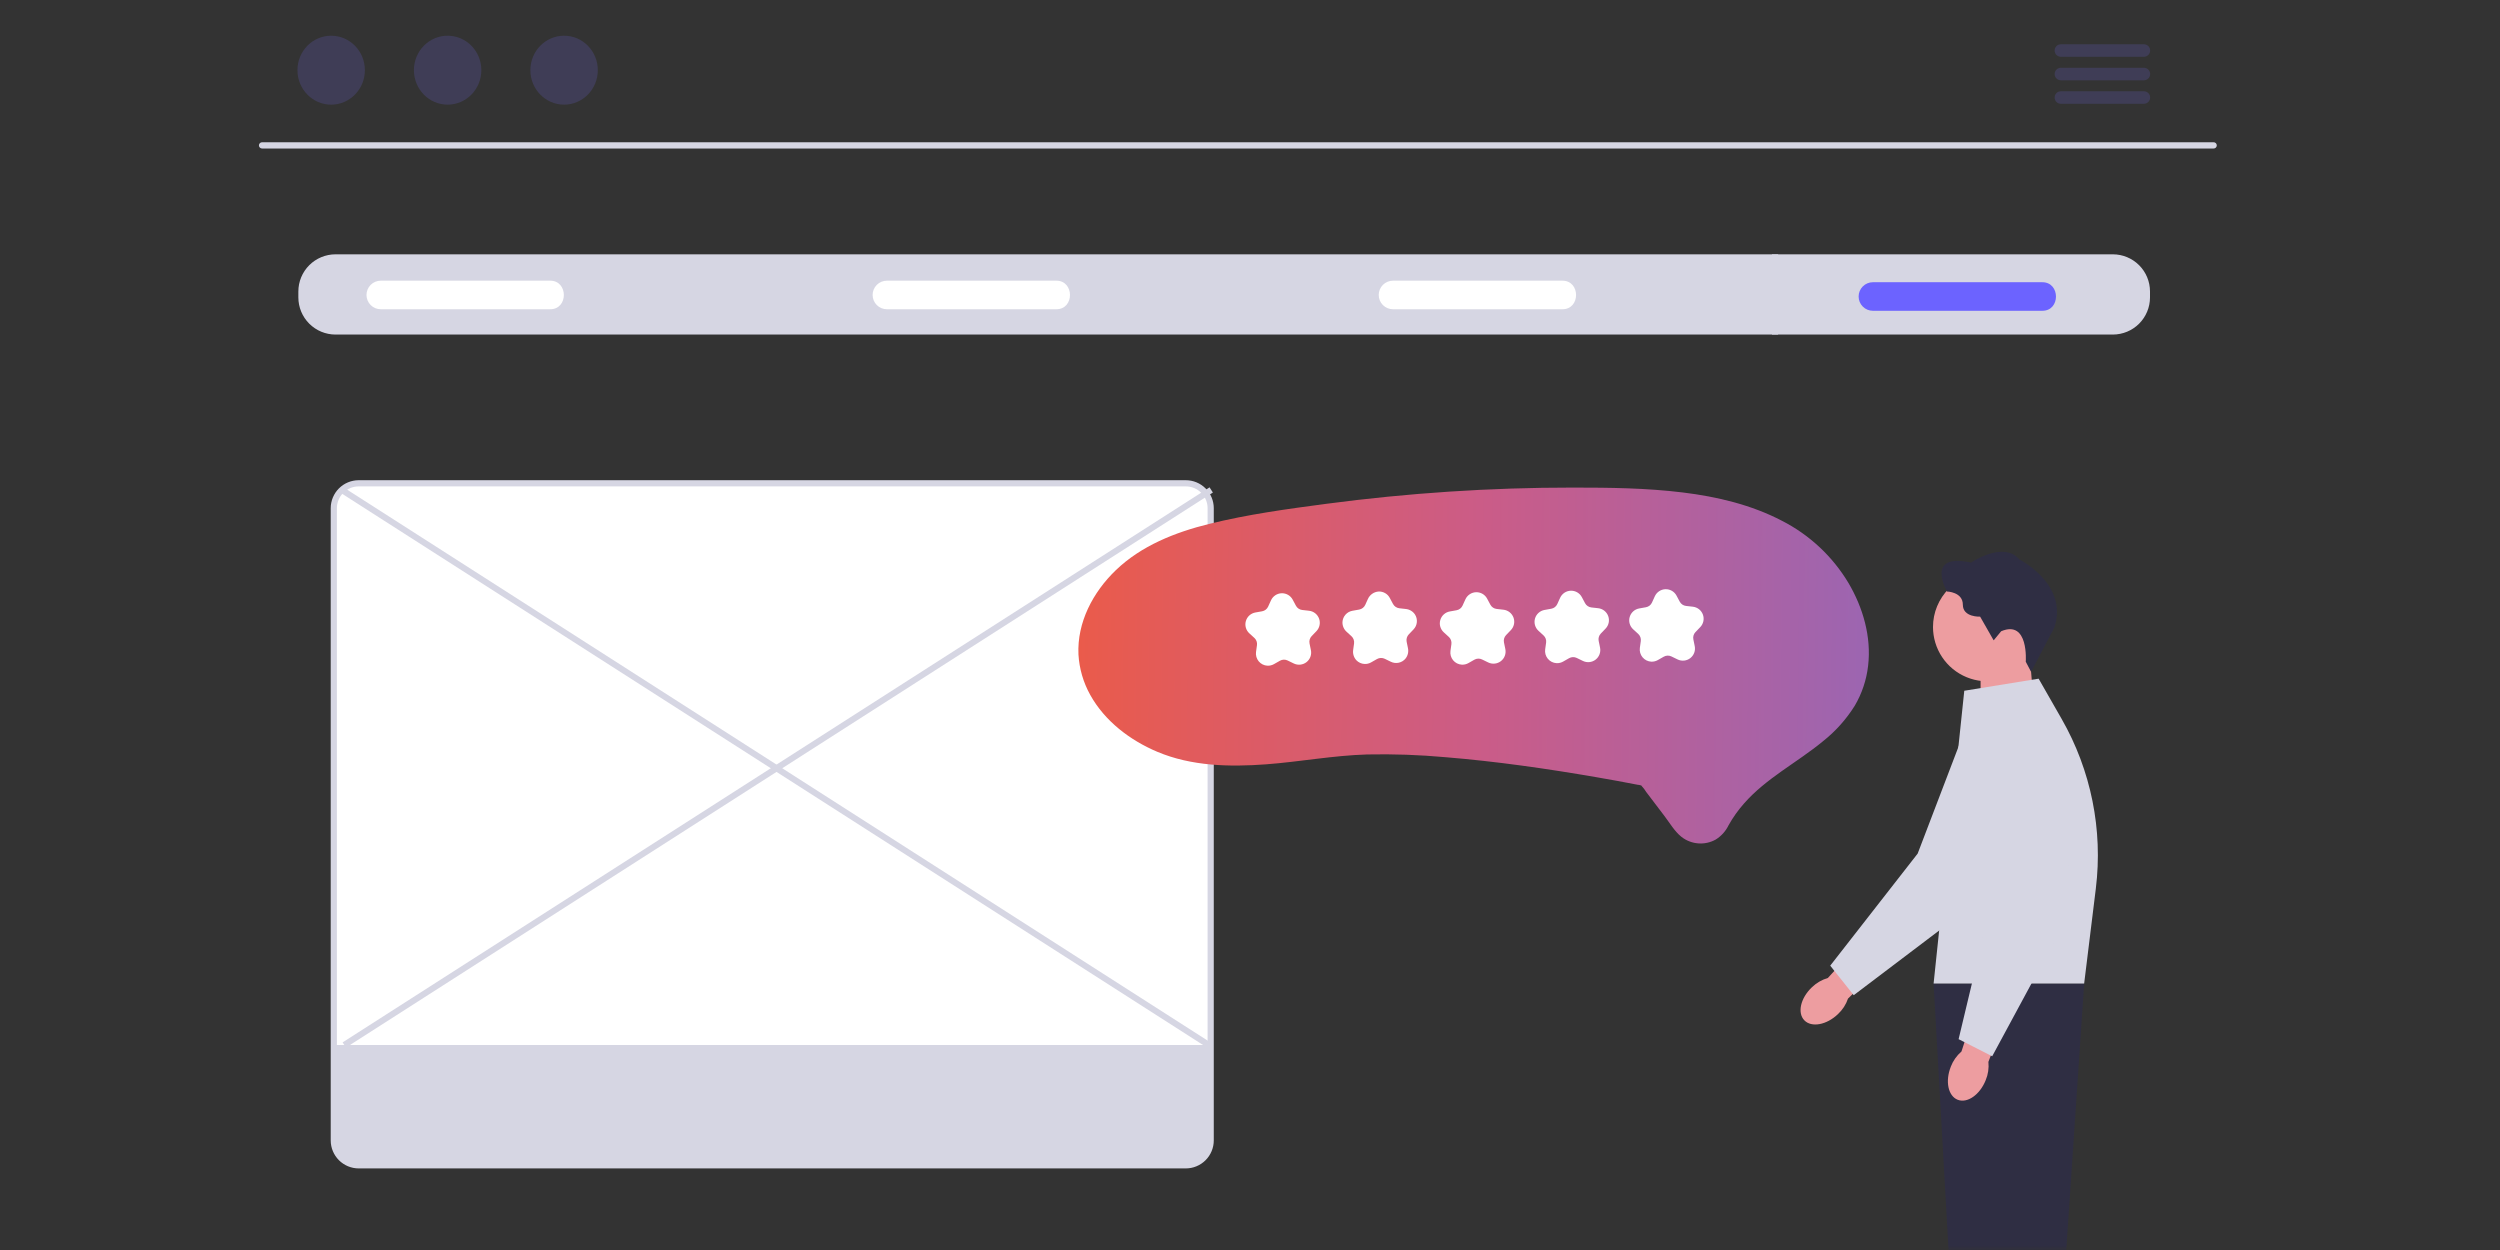 <svg width="280" height="140" viewBox="0 0 280 140" fill="none" xmlns="http://www.w3.org/2000/svg">
<rect x="0" y="0" width="280" height="140" fill="#333333" stroke="none"/>
<mask id="mask0_1540_6945" style="mask-type:alpha" maskUnits="userSpaceOnUse" x="0" y="0" width="280" height="140">
<rect width="280" height="140" fill="#D9D9D9"/>
</mask>
<g mask="url(#mask0_1540_6945)">
<path d="M202.922 110.585C203.427 110.092 204.045 109.731 204.721 109.533L209.671 104.135L212.281 106.636L206.976 111.843C206.751 112.507 206.364 113.105 205.85 113.582C204.58 114.796 202.897 115.108 202.09 114.28C201.282 113.451 201.652 111.798 202.919 110.587H202.924L202.922 110.585Z" fill="#ED9DA0"/>
<path d="M204.987 108.156L207.617 111.462L221.206 101.176L221.218 101.152L229.159 86.334C229.487 85.721 229.686 85.049 229.743 84.356C229.801 83.665 229.716 82.968 229.494 82.31C229.272 81.652 228.918 81.047 228.453 80.531C227.988 80.015 227.422 79.6 226.79 79.312C226.159 79.023 225.475 78.867 224.781 78.853C224.086 78.839 223.397 78.967 222.754 79.23C222.111 79.493 221.529 79.885 221.044 80.381C220.558 80.877 220.179 81.468 219.931 82.116L214.778 95.603L204.986 108.153L204.987 108.156Z" fill="#D6D6E3"/>
<path d="M227.366 73.877H221.826V82.667L227.935 80.659L227.366 73.877Z" fill="#ED9DA0"/>
<path d="M216.496 70.223C216.496 71.426 216.853 72.602 217.521 73.603C218.19 74.603 219.14 75.383 220.251 75.843C221.363 76.303 222.586 76.424 223.766 76.189C224.946 75.955 226.03 75.375 226.881 74.524C227.732 73.674 228.311 72.59 228.546 71.41C228.78 70.23 228.66 69.007 228.2 67.895C227.739 66.783 226.959 65.833 225.959 65.165C224.959 64.496 223.783 64.14 222.579 64.14C221.78 64.14 220.989 64.297 220.251 64.603C219.513 64.908 218.843 65.356 218.278 65.921C217.713 66.486 217.265 67.157 216.959 67.895C216.653 68.633 216.496 69.424 216.496 70.223Z" fill="#ED9DA0"/>
<path d="M226.885 74.114L227.479 75.24L230.099 70.261C231.677 65.429 226.167 62.655 226.167 62.655C224.37 60.538 220.756 63.014 220.756 63.014C215.545 61.858 218.06 66.249 218.06 66.249C218.06 66.249 219.838 66.289 219.838 67.725C219.838 69.162 221.774 69.064 221.774 69.064L223.29 71.719L224.129 70.7C227.245 69.382 226.885 74.114 226.885 74.114Z" fill="#2F2E43"/>
<path d="M216.567 110.151L224.06 165.888H229.68L233.427 110.151H216.564H216.567Z" fill="#2F2E43"/>
<path d="M231.084 140.596L242.276 155.115L237.487 159.071L218.282 140.805L216.564 110.151L219.999 113.222L231.084 140.596Z" fill="#2F2E43"/>
<path d="M219.999 77.364L216.564 110.152H233.426L234.734 99.51C235.539 92.938 234.199 86.282 230.912 80.534L228.326 76.012L219.999 77.364L219.999 77.364Z" fill="#D6D6E3"/>
<path d="M218.489 119.469C218.742 118.811 219.153 118.226 219.686 117.765L221.95 110.797L225.365 111.992L222.701 118.929C222.773 119.628 222.669 120.333 222.398 120.981C221.748 122.611 220.344 123.594 219.267 123.176C218.189 122.758 217.842 121.098 218.492 119.469H218.489Z" fill="#ED9DA0"/>
<path d="M219.362 116.387L223.125 118.302L231.222 103.304V103.278L232.299 86.5C232.343 85.807 232.245 85.111 232.011 84.457C231.776 83.803 231.409 83.204 230.934 82.697C230.458 82.19 229.884 81.786 229.246 81.51C228.609 81.233 227.921 81.091 227.226 81.091C226.531 81.091 225.843 81.233 225.205 81.51C224.568 81.786 223.993 82.19 223.518 82.697C223.042 83.204 222.676 83.803 222.441 84.457C222.206 85.111 222.108 85.807 222.153 86.5L223.061 100.907L219.363 116.389L219.362 116.387Z" fill="#D6D6E3"/>
<path d="M247.918 16.634H29.362C29.315 16.635 29.268 16.627 29.224 16.61C29.18 16.593 29.14 16.567 29.107 16.535C29.073 16.502 29.046 16.463 29.028 16.419C29.009 16.376 29 16.33 29 16.283C29 16.236 29.009 16.189 29.028 16.146C29.046 16.103 29.073 16.064 29.107 16.031C29.14 15.998 29.18 15.972 29.224 15.955C29.268 15.938 29.315 15.93 29.362 15.932H247.918C247.965 15.93 248.012 15.938 248.056 15.955C248.1 15.972 248.14 15.998 248.173 16.031C248.207 16.064 248.234 16.103 248.252 16.146C248.27 16.189 248.28 16.236 248.28 16.283C248.28 16.33 248.27 16.376 248.252 16.419C248.234 16.463 248.207 16.502 248.173 16.535C248.14 16.567 248.1 16.593 248.056 16.61C248.012 16.627 247.965 16.635 247.918 16.634Z" fill="#D6D6E3"/>
<path d="M37.091 11.721C39.176 11.721 40.867 9.992 40.867 7.86C40.867 5.728 39.176 4 37.091 4C35.005 4 33.315 5.728 33.315 7.86C33.315 9.992 35.005 11.721 37.091 11.721Z" fill="#3F3D56"/>
<path d="M50.135 11.721C52.22 11.721 53.911 9.992 53.911 7.86C53.911 5.728 52.22 4 50.135 4C48.049 4 46.358 5.728 46.358 7.86C46.358 9.992 48.049 11.721 50.135 11.721Z" fill="#3F3D56"/>
<path d="M63.179 11.721C65.264 11.721 66.955 9.992 66.955 7.86C66.955 5.728 65.264 4 63.179 4C61.093 4 59.402 5.728 59.402 7.86C59.402 9.992 61.093 11.721 63.179 11.721Z" fill="#3F3D56"/>
<path d="M240.101 4.957H230.835C230.741 4.955 230.649 4.972 230.562 5.006C230.475 5.041 230.396 5.092 230.329 5.157C230.262 5.223 230.209 5.301 230.173 5.387C230.137 5.473 230.118 5.565 230.118 5.659C230.118 5.752 230.137 5.845 230.173 5.931C230.209 6.017 230.262 6.095 230.329 6.16C230.396 6.226 230.475 6.277 230.562 6.312C230.649 6.346 230.741 6.363 230.835 6.361H240.101C240.195 6.363 240.288 6.346 240.374 6.312C240.461 6.277 240.54 6.226 240.607 6.16C240.674 6.095 240.727 6.017 240.763 5.931C240.799 5.845 240.818 5.752 240.818 5.659C240.818 5.565 240.799 5.473 240.763 5.387C240.727 5.301 240.674 5.223 240.607 5.157C240.54 5.092 240.461 5.041 240.374 5.006C240.288 4.972 240.195 4.955 240.101 4.957Z" fill="#3F3D56"/>
<path d="M240.101 7.59H230.835C230.741 7.589 230.649 7.605 230.562 7.64C230.475 7.674 230.396 7.725 230.329 7.791C230.262 7.856 230.209 7.934 230.173 8.02C230.137 8.106 230.118 8.199 230.118 8.292C230.118 8.386 230.137 8.478 230.173 8.564C230.209 8.65 230.262 8.728 230.329 8.794C230.396 8.859 230.475 8.91 230.562 8.945C230.649 8.979 230.741 8.996 230.835 8.994H240.101C240.195 8.996 240.288 8.979 240.374 8.945C240.461 8.91 240.54 8.859 240.607 8.794C240.674 8.728 240.727 8.65 240.763 8.564C240.799 8.478 240.818 8.386 240.818 8.292C240.818 8.199 240.799 8.106 240.763 8.02C240.727 7.934 240.674 7.856 240.607 7.791C240.54 7.725 240.461 7.674 240.374 7.64C240.288 7.605 240.195 7.589 240.101 7.59Z" fill="#3F3D56"/>
<path d="M240.101 10.221H230.835C230.741 10.219 230.649 10.236 230.562 10.27C230.475 10.304 230.396 10.356 230.329 10.421C230.262 10.486 230.209 10.564 230.173 10.651C230.137 10.737 230.118 10.829 230.118 10.923C230.118 11.016 230.137 11.108 230.173 11.195C230.209 11.281 230.262 11.359 230.329 11.424C230.396 11.489 230.475 11.541 230.562 11.575C230.649 11.61 230.741 11.626 230.835 11.624H240.101C240.195 11.626 240.288 11.61 240.374 11.575C240.461 11.541 240.54 11.489 240.607 11.424C240.674 11.359 240.727 11.281 240.763 11.195C240.799 11.108 240.818 11.016 240.818 10.923C240.818 10.829 240.799 10.737 240.763 10.651C240.727 10.564 240.674 10.486 240.607 10.421C240.54 10.356 240.461 10.304 240.374 10.27C240.288 10.236 240.195 10.219 240.101 10.221Z" fill="#3F3D56"/>
<path d="M236.642 28.484H37.574C36.472 28.486 35.415 28.925 34.636 29.704C33.856 30.483 33.418 31.54 33.416 32.642V33.313C33.418 34.415 33.856 35.472 34.636 36.251C35.415 37.031 36.472 37.469 37.574 37.471H236.642C237.745 37.469 238.801 37.031 239.581 36.251C240.36 35.472 240.799 34.415 240.8 33.313V32.642C240.799 31.54 240.36 30.483 239.581 29.704C238.801 28.925 237.745 28.486 236.642 28.484Z" fill="#D6D6E3"/>
<path d="M61.596 34.636H42.647C42.223 34.636 41.816 34.468 41.516 34.168C41.215 33.868 41.047 33.461 41.047 33.036C41.047 32.612 41.215 32.205 41.516 31.905C41.816 31.605 42.223 31.436 42.647 31.436H61.596C63.66 31.407 63.68 34.665 61.596 34.636Z" fill="white"/>
<path d="M118.283 34.636H99.334C98.909 34.636 98.502 34.468 98.202 34.168C97.902 33.868 97.733 33.461 97.733 33.036C97.733 32.612 97.902 32.205 98.202 31.905C98.502 31.605 98.909 31.436 99.334 31.436H118.283C120.346 31.407 120.367 34.665 118.283 34.636Z" fill="white"/>
<path d="M174.965 34.636H156.016C155.592 34.636 155.185 34.468 154.885 34.168C154.585 33.868 154.416 33.461 154.416 33.036C154.416 32.612 154.585 32.205 154.885 31.905C155.185 31.605 155.592 31.436 156.016 31.436H174.965C177.029 31.407 177.049 34.665 174.965 34.636Z" fill="white"/>
<path d="M228.714 34.809H209.765C209.341 34.809 208.934 34.64 208.634 34.34C208.334 34.04 208.165 33.633 208.165 33.209C208.165 32.784 208.334 32.377 208.634 32.077C208.934 31.777 209.341 31.609 209.765 31.609H228.714C230.778 31.579 230.798 34.838 228.714 34.809Z" fill="#6C63FF"/>
<path d="M199.149 28.484H198.458V37.471H199.149V28.484Z" fill="#D6D6E3"/>
<path d="M132.808 130.517H40.174C39.435 130.516 38.726 130.222 38.203 129.7C37.681 129.177 37.387 128.468 37.386 127.729V56.917C37.387 56.178 37.681 55.469 38.203 54.946C38.726 54.424 39.435 54.13 40.174 54.129H132.808C133.547 54.13 134.256 54.424 134.778 54.946C135.301 55.469 135.595 56.178 135.596 56.917V127.729C135.595 128.468 135.301 129.177 134.778 129.7C134.256 130.222 133.547 130.516 132.808 130.517Z" fill="white"/>
<path d="M132.809 130.863H40.175C39.344 130.862 38.547 130.531 37.96 129.944C37.372 129.356 37.042 128.56 37.041 127.729V56.917C37.042 56.086 37.373 55.289 37.96 54.702C38.547 54.114 39.344 53.784 40.175 53.783H132.809C133.64 53.784 134.436 54.114 135.024 54.702C135.611 55.289 135.942 56.086 135.943 56.917V127.729C135.942 128.56 135.611 129.356 135.024 129.944C134.436 130.531 133.64 130.862 132.809 130.863ZM40.175 54.476C39.527 54.477 38.907 54.734 38.449 55.192C37.991 55.65 37.733 56.271 37.733 56.918V127.73C37.733 128.378 37.991 128.999 38.449 129.456C38.907 129.914 39.527 130.172 40.175 130.173H132.809C133.456 130.172 134.077 129.914 134.535 129.457C134.993 128.999 135.251 128.378 135.251 127.73V56.918C135.251 56.271 134.993 55.65 134.535 55.192C134.077 54.734 133.457 54.477 132.809 54.476H40.175Z" fill="#D6D6E3"/>
<path d="M37.597 117.037V127.729C37.598 128.412 37.869 129.066 38.352 129.548C38.834 130.031 39.488 130.302 40.171 130.303H132.805C133.487 130.302 134.141 130.031 134.623 129.548C135.106 129.066 135.377 128.412 135.379 127.729V117.037H37.597Z" fill="#D6D6E3"/>
<path d="M38.47 54.581L38.098 55.164L135.194 117.329L135.567 116.747L38.47 54.581Z" fill="#D6D6E3"/>
<path d="M135.47 54.581L38.373 116.746L38.746 117.328L135.842 55.163L135.47 54.581Z" fill="#D6D6E3"/>
<path d="M120.787 73.302C120.88 74.889 121.33 76.436 122.104 77.825C123.733 80.764 126.56 82.91 129.617 84.201C133.435 85.814 137.711 85.91 141.786 85.606C145.571 85.323 149.323 84.611 153.119 84.499C156.055 84.438 158.993 84.541 161.917 84.808C167.592 85.275 173.239 86.086 178.847 87.055C180.367 87.315 181.882 87.593 183.394 87.889C183.537 87.903 183.679 87.931 183.817 87.972C183.844 87.984 183.888 87.975 183.913 87.992C183.959 88.021 183.729 87.916 183.868 88.034C184.061 88.24 184.232 88.466 184.379 88.707L186.425 91.401C187.01 92.174 187.553 93.11 188.315 93.722C188.853 94.147 189.504 94.403 190.188 94.459C190.871 94.514 191.555 94.366 192.154 94.033C192.78 93.647 193.282 93.09 193.601 92.427C194.088 91.556 194.667 90.741 195.327 89.994C197.828 87.141 201.28 85.408 204.177 83.017C205.58 81.906 206.781 80.564 207.73 79.046C208.539 77.673 209.05 76.145 209.229 74.561C209.61 71.343 208.658 68.047 207.026 65.289C205.251 62.325 202.68 59.918 199.606 58.342C196.153 56.534 192.318 55.629 188.471 55.156C184.385 54.654 180.247 54.609 176.136 54.609C171.523 54.608 166.916 54.759 162.315 55.062C157.709 55.367 153.119 55.821 148.545 56.427C144.156 57.008 139.714 57.614 135.412 58.681C131.612 59.623 127.817 61.119 124.956 63.877C122.414 66.328 120.624 69.701 120.787 73.302Z" fill="url(#paint0_linear_1540_6945)"/>
<path d="M141.945 74.558C141.758 74.548 141.575 74.498 141.408 74.414C141.24 74.329 141.092 74.21 140.973 74.066C140.854 73.921 140.766 73.753 140.715 73.573C140.663 73.392 140.65 73.203 140.675 73.018L140.781 72.252C140.802 72.106 140.786 71.956 140.736 71.817C140.685 71.677 140.602 71.552 140.493 71.452L139.923 70.931C139.737 70.76 139.602 70.541 139.534 70.298C139.466 70.055 139.467 69.798 139.537 69.555C139.608 69.313 139.744 69.095 139.932 68.926C140.119 68.757 140.35 68.644 140.599 68.599L141.36 68.463C141.505 68.437 141.643 68.376 141.759 68.285C141.876 68.194 141.969 68.076 142.031 67.941L142.351 67.237C142.456 67.007 142.623 66.811 142.833 66.671C143.044 66.531 143.289 66.452 143.542 66.444C143.794 66.436 144.044 66.499 144.263 66.625C144.482 66.751 144.661 66.936 144.78 67.159L145.144 67.841C145.213 67.971 145.314 68.083 145.437 68.166C145.559 68.249 145.7 68.301 145.848 68.318L146.615 68.404C146.866 68.432 147.105 68.53 147.303 68.687C147.501 68.844 147.652 69.053 147.738 69.29C147.823 69.528 147.841 69.785 147.788 70.032C147.736 70.28 147.615 70.507 147.44 70.689L146.904 71.246C146.801 71.353 146.726 71.483 146.685 71.626C146.644 71.768 146.638 71.918 146.668 72.063L146.822 72.82C146.873 73.068 146.853 73.325 146.765 73.562C146.677 73.799 146.525 74.007 146.325 74.162C146.126 74.316 145.887 74.412 145.635 74.439C145.384 74.465 145.13 74.42 144.903 74.31L144.208 73.973C144.075 73.908 143.928 73.876 143.779 73.881C143.631 73.886 143.486 73.926 143.358 74L142.685 74.382C142.46 74.51 142.203 74.571 141.945 74.558Z" fill="white"/>
<path d="M152.82 74.364C152.476 74.345 152.151 74.196 151.912 73.948C151.768 73.791 151.661 73.604 151.599 73.4C151.538 73.196 151.524 72.981 151.558 72.77L151.655 72.068C151.676 71.918 151.66 71.766 151.609 71.624C151.557 71.482 151.472 71.354 151.361 71.253L150.832 70.77C150.676 70.634 150.552 70.465 150.47 70.275C150.388 70.085 150.349 69.879 150.356 69.672C150.371 69.365 150.49 69.073 150.693 68.843C150.896 68.613 151.171 68.459 151.474 68.406L152.226 68.272C152.374 68.245 152.514 68.183 152.634 68.09C152.753 67.997 152.847 67.877 152.91 67.739L153.196 67.107C153.299 66.867 153.466 66.661 153.679 66.509C153.891 66.358 154.142 66.269 154.402 66.251C154.657 66.239 154.91 66.3 155.131 66.427C155.353 66.553 155.534 66.74 155.654 66.966L156.013 67.639C156.084 67.773 156.187 67.887 156.312 67.972C156.437 68.056 156.581 68.11 156.731 68.126L157.442 68.206C157.649 68.225 157.848 68.289 158.027 68.395C158.205 68.5 158.358 68.644 158.473 68.816C158.641 69.073 158.716 69.379 158.687 69.684C158.658 69.99 158.527 70.276 158.314 70.497L157.786 71.047C157.681 71.156 157.605 71.288 157.563 71.433C157.521 71.578 157.515 71.731 157.545 71.879L157.688 72.578C157.734 72.78 157.734 72.99 157.69 73.192C157.645 73.394 157.556 73.584 157.429 73.747C157.237 73.987 156.969 74.155 156.669 74.222C156.369 74.29 156.055 74.253 155.779 74.118L155.09 73.784C154.954 73.719 154.804 73.687 154.654 73.692C154.503 73.696 154.356 73.738 154.225 73.812L153.56 74.189C153.335 74.317 153.078 74.378 152.82 74.364Z" fill="white"/>
<path d="M163.722 74.442C163.534 74.432 163.351 74.383 163.184 74.298C163.017 74.213 162.869 74.095 162.749 73.95C162.63 73.805 162.542 73.638 162.491 73.457C162.44 73.277 162.426 73.088 162.452 72.902L162.558 72.137C162.578 71.99 162.562 71.84 162.512 71.701C162.462 71.561 162.378 71.436 162.269 71.336L161.699 70.815C161.513 70.645 161.379 70.425 161.31 70.182C161.242 69.939 161.243 69.682 161.314 69.44C161.384 69.197 161.521 68.979 161.708 68.81C161.896 68.641 162.127 68.528 162.375 68.484L163.136 68.347C163.282 68.321 163.419 68.26 163.536 68.169C163.653 68.078 163.746 67.96 163.807 67.825L164.128 67.121C164.233 66.891 164.399 66.695 164.61 66.555C164.82 66.415 165.065 66.336 165.318 66.328C165.571 66.32 165.82 66.383 166.039 66.509C166.258 66.636 166.437 66.821 166.556 67.044L166.92 67.725C166.99 67.856 167.09 67.967 167.213 68.05C167.336 68.134 167.477 68.186 167.624 68.202L168.391 68.288C168.643 68.317 168.881 68.415 169.079 68.571C169.278 68.728 169.428 68.937 169.514 69.175C169.6 69.412 169.617 69.669 169.565 69.917C169.512 70.164 169.391 70.392 169.216 70.574L168.68 71.131C168.578 71.237 168.502 71.368 168.461 71.51C168.42 71.652 168.414 71.802 168.444 71.948L168.599 72.705C168.649 72.952 168.629 73.209 168.542 73.446C168.454 73.683 168.301 73.891 168.102 74.046C167.902 74.201 167.663 74.297 167.412 74.323C167.16 74.349 166.907 74.305 166.679 74.194L165.984 73.857C165.851 73.792 165.704 73.76 165.556 73.765C165.408 73.77 165.263 73.811 165.134 73.884L164.461 74.267C164.237 74.395 163.98 74.456 163.722 74.442Z" fill="white"/>
<path d="M174.329 74.274C174.142 74.263 173.959 74.214 173.791 74.129C173.624 74.045 173.476 73.926 173.357 73.782C173.238 73.637 173.15 73.469 173.098 73.289C173.047 73.108 173.034 72.919 173.059 72.733L173.165 71.968C173.185 71.821 173.17 71.672 173.119 71.532C173.069 71.393 172.986 71.268 172.876 71.168L172.307 70.647C172.121 70.476 171.986 70.257 171.918 70.014C171.85 69.771 171.851 69.514 171.921 69.271C171.991 69.029 172.128 68.811 172.316 68.642C172.503 68.473 172.734 68.36 172.983 68.315L173.743 68.178C173.889 68.152 174.026 68.091 174.143 68.001C174.26 67.91 174.353 67.792 174.415 67.657L174.735 66.953C174.84 66.723 175.007 66.527 175.217 66.386C175.427 66.246 175.673 66.168 175.925 66.16C176.178 66.152 176.428 66.214 176.647 66.341C176.865 66.467 177.045 66.652 177.164 66.875L177.527 67.556C177.597 67.687 177.698 67.799 177.821 67.882C177.943 67.965 178.084 68.017 178.232 68.034L178.999 68.12C179.25 68.148 179.488 68.246 179.687 68.403C179.885 68.559 180.036 68.769 180.121 69.006C180.207 69.244 180.225 69.501 180.172 69.748C180.119 69.996 179.999 70.223 179.823 70.405L179.288 70.962C179.185 71.069 179.11 71.199 179.069 71.341C179.027 71.484 179.021 71.634 179.051 71.779L179.206 72.536C179.257 72.784 179.237 73.041 179.149 73.278C179.061 73.515 178.909 73.722 178.709 73.877C178.51 74.032 178.271 74.128 178.019 74.154C177.768 74.181 177.514 74.136 177.287 74.026L176.592 73.688C176.458 73.623 176.311 73.592 176.163 73.597C176.015 73.601 175.87 73.642 175.741 73.716L175.069 74.098C174.844 74.226 174.587 74.287 174.329 74.274Z" fill="white"/>
<path d="M184.933 74.106C184.746 74.095 184.563 74.046 184.396 73.961C184.228 73.876 184.081 73.758 183.961 73.613C183.842 73.468 183.754 73.301 183.703 73.12C183.652 72.94 183.638 72.751 183.664 72.565L183.77 71.8C183.79 71.653 183.774 71.503 183.724 71.364C183.673 71.225 183.59 71.099 183.481 70.999L182.911 70.479C182.725 70.309 182.59 70.089 182.522 69.846C182.453 69.603 182.454 69.346 182.525 69.103C182.595 68.86 182.732 68.642 182.919 68.473C183.107 68.304 183.338 68.191 183.587 68.147L184.348 68.01C184.493 67.984 184.631 67.923 184.748 67.832C184.865 67.741 184.958 67.623 185.019 67.489L185.34 66.784C185.444 66.555 185.611 66.358 185.822 66.218C186.032 66.078 186.277 65.999 186.53 65.991C186.782 65.983 187.032 66.046 187.251 66.172C187.47 66.299 187.649 66.484 187.768 66.707L188.132 67.388C188.202 67.519 188.302 67.63 188.425 67.714C188.548 67.797 188.689 67.849 188.836 67.865L189.603 67.951C189.854 67.98 190.093 68.078 190.291 68.234C190.489 68.391 190.64 68.6 190.726 68.838C190.812 69.076 190.829 69.333 190.777 69.58C190.724 69.827 190.603 70.055 190.428 70.237L189.892 70.794C189.79 70.901 189.714 71.031 189.673 71.173C189.632 71.315 189.626 71.465 189.656 71.611L189.81 72.368C189.861 72.615 189.841 72.872 189.753 73.109C189.666 73.346 189.513 73.554 189.314 73.709C189.114 73.864 188.875 73.96 188.624 73.986C188.372 74.012 188.118 73.968 187.891 73.857L187.196 73.52C187.063 73.455 186.916 73.424 186.768 73.428C186.619 73.433 186.475 73.474 186.346 73.547L185.673 73.93C185.448 74.058 185.192 74.119 184.933 74.106Z" fill="white"/>
</g>
<defs>
<linearGradient id="paint0_linear_1540_6945" x1="120.765" y1="73.828" x2="209.295" y2="74.823" gradientUnits="userSpaceOnUse">
<stop stop-color="#EA5B4B"/>
<stop offset="0.505" stop-color="#CB5C87"/>
<stop offset="1" stop-color="#9C65B1"/>
</linearGradient>
</defs>
</svg>
